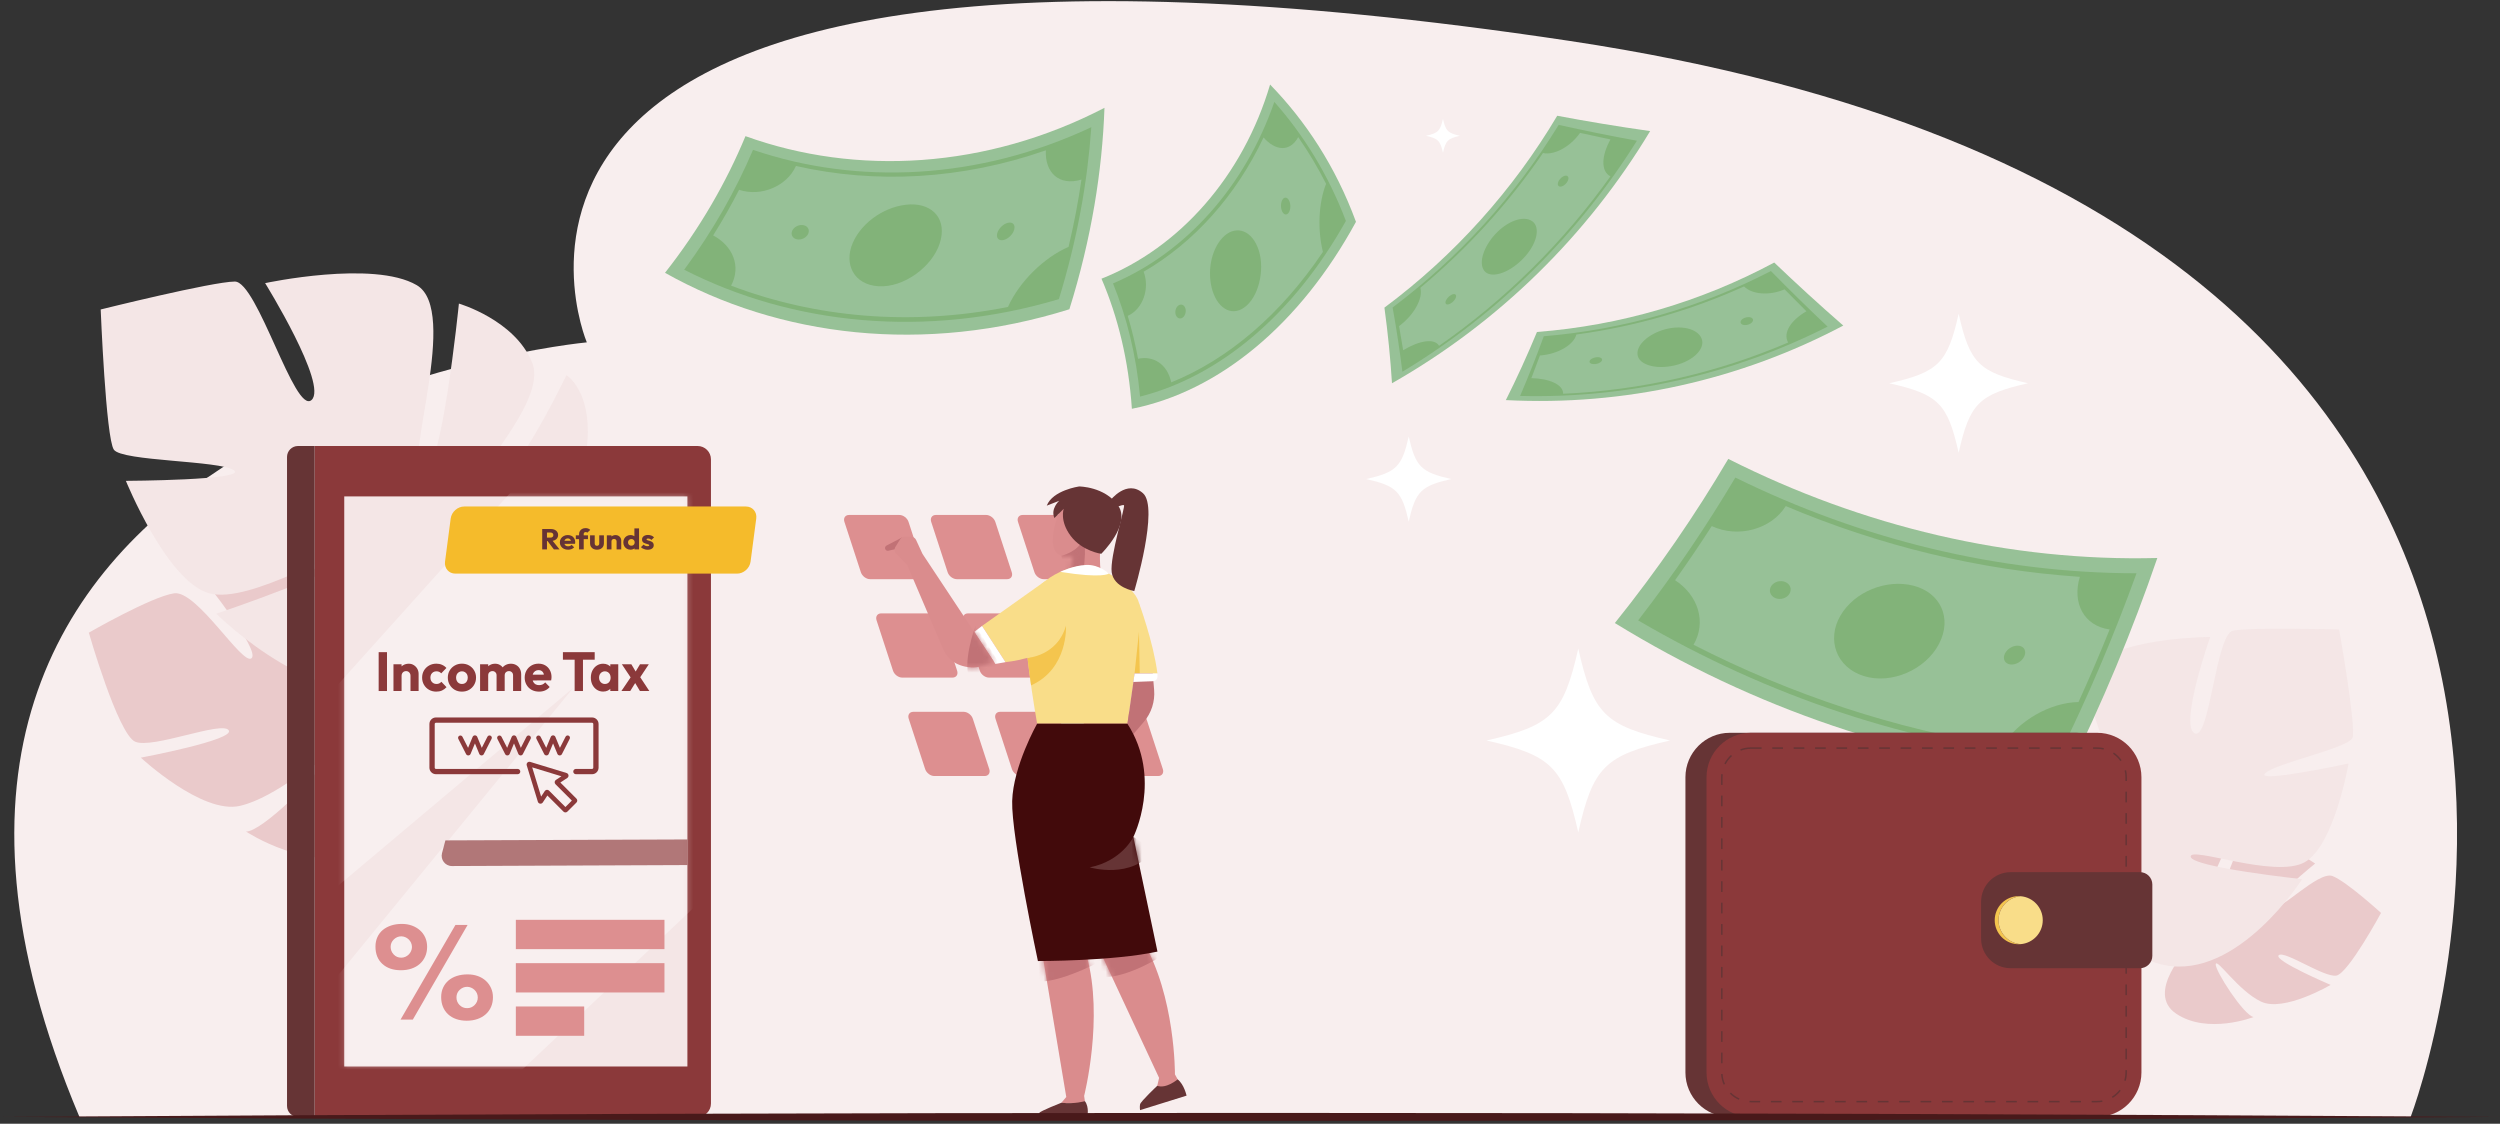 <svg width="485" height="218" viewBox="0 0 485 218" fill="none" xmlns="http://www.w3.org/2000/svg">
<rect x="0" y="0" width="485" height="218" fill="#333333" stroke="none"/>
<path d="M15.411 216.679H467.668C467.668 216.679 534.399 42.543 304.474 7.933C74.548 -26.677 113.841 66.418 113.841 66.418C113.841 66.418 -41.811 81.039 15.411 216.679Z" fill="#F8EEEE"/>
<path d="M178.547 112.36H168.786C168.046 112.36 167.25 111.759 167.008 111.019L163.816 101.243C163.574 100.503 163.978 99.902 164.718 99.902H174.478C175.218 99.902 176.014 100.503 176.256 101.243L179.448 111.019C179.69 111.759 179.287 112.36 178.547 112.36Z" fill="#DD8F90"/>
<path d="M195.383 112.36H185.622C184.882 112.36 184.086 111.759 183.844 111.019L180.652 101.243C180.41 100.503 180.814 99.902 181.554 99.902H191.314C192.054 99.902 192.85 100.503 193.092 101.243L196.284 111.019C196.526 111.759 196.123 112.36 195.383 112.36Z" fill="#DD8F90"/>
<path d="M212.221 112.36H202.46C201.72 112.36 200.924 111.759 200.682 111.019L197.49 101.243C197.248 100.503 197.652 99.902 198.392 99.902H208.152C208.892 99.902 209.688 100.503 209.93 101.243L213.122 111.019C213.364 111.759 212.961 112.36 212.221 112.36Z" fill="#DD8F90"/>
<path d="M184.781 131.455H175.021C174.281 131.455 173.485 130.855 173.243 130.114L170.051 120.339C169.809 119.598 170.212 118.997 170.952 118.997H180.713C181.453 118.997 182.249 119.598 182.491 120.339L185.683 130.114C185.925 130.855 185.521 131.455 184.781 131.455Z" fill="#DD8F90"/>
<path d="M201.617 131.455H191.857C191.117 131.455 190.321 130.855 190.079 130.114L186.887 120.339C186.645 119.598 187.048 118.997 187.788 118.997H197.549C198.289 118.997 199.085 119.598 199.327 120.339L202.519 130.114C202.761 130.855 202.357 131.455 201.617 131.455Z" fill="#DD8F90"/>
<path d="M218.455 131.455H208.694C207.955 131.455 207.159 130.855 206.917 130.114L203.725 120.339C203.482 119.598 203.886 118.997 204.626 118.997H214.387C215.126 118.997 215.923 119.598 216.164 120.339L219.357 130.114C219.599 130.855 219.195 131.455 218.455 131.455Z" fill="#DD8F90"/>
<path d="M191.018 150.549H181.257C180.517 150.549 179.721 149.949 179.479 149.208L176.287 139.433C176.045 138.692 176.449 138.091 177.189 138.091H186.949C187.689 138.091 188.485 138.692 188.727 139.433L191.919 149.208C192.161 149.949 191.758 150.549 191.018 150.549Z" fill="#DD8F90"/>
<path d="M207.854 150.549H198.093C197.353 150.549 196.557 149.949 196.315 149.208L193.123 139.433C192.881 138.692 193.285 138.091 194.024 138.091H203.785C204.525 138.091 205.321 138.692 205.563 139.433L208.755 149.208C208.997 149.949 208.594 150.549 207.854 150.549Z" fill="#DD8F90"/>
<path d="M224.691 150.549H214.931C214.191 150.549 213.395 149.949 213.153 149.208L209.961 139.433C209.719 138.692 210.123 138.091 210.862 138.091H220.623C221.363 138.091 222.159 138.692 222.401 139.433L225.593 149.208C225.835 149.949 225.431 150.549 224.691 150.549Z" fill="#DD8F90"/>
<path d="M263.058 43.034C252.189 62.987 236.464 75.946 219.583 79.305C218.955 69.948 216.878 61.479 213.688 54.067C228.826 48.074 241.148 34.157 246.398 16.402C253.301 23.503 259.112 32.304 263.058 43.034Z" fill="#97C197"/>
<path d="M215.922 54.987C218.596 61.544 220.422 68.894 221.177 76.939C236.694 73.004 251.018 60.91 261.103 42.859C257.656 33.812 252.868 26.162 247.222 19.77C241.529 36.224 229.952 49.041 215.922 54.987ZM256.648 48.863C248.501 60.981 238.282 69.716 227.213 74.182C226.496 70.628 223.708 68.941 220.785 69.604C220.255 66.723 219.582 63.945 218.778 61.278C221.714 59.977 223.111 55.975 221.865 52.717C231.579 47.096 239.782 37.995 245.131 26.668C247.437 29.319 250.279 29.518 251.849 26.604C253.818 29.423 255.632 32.44 257.263 35.665C255.799 39.291 255.574 44.61 256.648 48.863Z" fill="#82B379"/>
<path d="M243.966 47.926C245.472 51.56 244.45 56.965 241.855 59.278C239.263 61.605 236.38 60.041 235.246 56.467C234.116 52.871 234.926 48.521 237.155 46.132C239.375 43.766 242.465 44.276 243.966 47.926Z" fill="#82B379"/>
<path d="M229.971 59.849C230.17 60.523 229.898 61.346 229.37 61.66C228.841 61.975 228.265 61.667 228.076 60.999C227.888 60.329 228.151 59.545 228.669 59.224C229.187 58.904 229.773 59.173 229.971 59.849Z" fill="#82B379"/>
<path d="M250.087 38.909C250.435 39.597 250.406 40.647 250.025 41.231C249.645 41.816 249.071 41.709 248.741 41.018C248.411 40.326 248.437 39.313 248.8 38.732C249.162 38.151 249.74 38.221 250.087 38.909Z" fill="#82B379"/>
<path d="M207.461 59.995C179.319 68.822 151.191 65.405 129.01 52.925C135.8 44.292 140.941 35.294 144.622 26.411C166.117 34.175 191.382 32.784 214.267 20.919C213.84 33.136 211.741 46.285 207.461 59.995Z" fill="#97C197"/>
<path d="M146.084 29.068C142.779 36.845 138.371 44.7 132.732 52.328C153.715 63.02 179.549 65.743 205.42 58.038C208.994 46.43 210.986 35.229 211.712 24.675C189.925 34.909 166.395 35.983 146.084 29.068ZM195.55 59.546C176.649 63.317 158.101 61.615 141.832 55.414C143.843 51.644 142.151 47.69 138.351 45.671C140.197 42.734 141.872 39.779 143.384 36.822C147.704 38.265 152.726 36.044 154.412 32.197C169.821 35.707 186.628 34.852 202.892 29.159C202.686 33.5 205.473 36.149 209.801 34.837C209.183 39.107 208.356 43.463 207.3 47.893C202.558 49.944 197.762 54.617 195.55 59.546Z" fill="#82B379"/>
<path d="M182.299 47.239C180.796 51.842 175.259 55.821 170.457 55.533C165.648 55.26 163.644 51.241 165.452 47.092C167.274 42.923 172.038 39.834 176.548 39.658C181.039 39.498 183.816 42.628 182.299 47.239Z" fill="#82B379"/>
<path d="M156.78 45.381C156.42 46.146 155.424 46.621 154.574 46.426C153.724 46.232 153.35 45.453 153.717 44.707C154.085 43.96 155.05 43.513 155.893 43.689C156.735 43.867 157.141 44.617 156.78 45.381Z" fill="#82B379"/>
<path d="M196.765 44.513C196.529 45.444 195.581 46.375 194.662 46.569C193.743 46.762 193.215 46.157 193.467 45.24C193.719 44.323 194.644 43.428 195.547 43.22C196.45 43.012 197 43.581 196.765 44.513Z" fill="#82B379"/>
<path d="M320.128 25.43C308.017 45.587 290.804 62.556 270.045 74.351C269.746 69.56 269.258 64.666 268.578 59.681C282.185 49.55 293.562 36.848 302.101 22.456C307.868 23.545 313.877 24.547 320.128 25.43Z" fill="#97C197"/>
<path d="M270.168 59.651C270.926 63.865 271.556 68.022 272.063 72.117C290.657 60.904 306.218 45.458 317.564 27.3C312.329 26.346 307.27 25.314 302.384 24.226C294.024 37.854 283.109 49.914 270.168 59.651ZM312.421 34.213C303.355 46.921 292.122 58.077 279.181 67.088C278.3 65.584 275.413 66.015 272.213 67.943C271.966 66.391 271.701 64.832 271.419 63.265C274.38 61.079 276.12 57.788 275.549 55.831C284.683 48.222 292.683 39.408 299.337 29.689C301.457 30.162 304.569 28.552 306.529 25.779C308.47 26.213 310.438 26.639 312.432 27.054C310.647 30.258 310.549 33.229 312.421 34.213Z" fill="#82B379"/>
<path d="M297.237 42.905C298.932 44.072 298.192 47.457 295.366 50.296C292.542 53.136 289.142 54.066 287.963 52.551C286.777 51.033 287.805 47.883 290.113 45.389C292.427 42.9 295.539 41.733 297.237 42.905Z" fill="#82B379"/>
<path d="M282.439 57.238C282.612 57.559 282.306 58.195 281.748 58.651C281.19 59.108 280.611 59.206 280.458 58.876C280.306 58.546 280.621 57.92 281.156 57.472C281.693 57.024 282.264 56.917 282.439 57.238Z" fill="#82B379"/>
<path d="M304.002 34.113C304.393 34.271 304.368 34.866 303.94 35.44C303.511 36.013 302.853 36.332 302.477 36.158C302.101 35.983 302.138 35.394 302.552 34.838C302.966 34.282 303.611 33.954 304.002 34.113Z" fill="#82B379"/>
<path d="M357.595 63.163C337.651 73.712 315.077 78.812 292.135 77.619C294.255 73.399 296.27 68.991 298.171 64.402C314.395 63.151 330.05 58.522 344.2 50.931C348.417 54.961 352.876 59.048 357.595 63.163Z" fill="#97C197"/>
<path d="M299.496 65.232C298.039 69.21 296.505 73.071 294.9 76.812C315.77 77.333 336.231 72.633 354.555 63.365C350.71 59.736 347.048 56.136 343.558 52.581C329.932 59.621 314.976 63.957 299.496 65.232ZM346.9 66.449C333.148 72.33 318.375 75.728 303.253 76.388C303.27 74.64 300.677 73.449 297.087 73.358C297.649 71.91 298.201 70.447 298.743 68.967C302.264 68.712 305.324 66.861 305.82 64.895C317.11 63.371 328.059 60.215 338.347 55.568C339.861 57.111 343.222 57.423 346.208 56.131C347.594 57.545 349.006 58.966 350.445 60.392C347.391 62.144 345.842 64.607 346.9 66.449Z" fill="#82B379"/>
<path d="M330.091 65.632C330.912 67.534 328.629 70.002 324.897 70.885C321.165 71.769 317.904 70.725 317.679 68.806C317.451 66.881 319.855 64.767 322.989 63.897C326.127 63.036 329.269 63.724 330.091 65.632Z" fill="#82B379"/>
<path d="M310.809 69.802C310.794 70.167 310.227 70.541 309.542 70.627C308.856 70.714 308.33 70.484 308.367 70.123C308.404 69.761 308.973 69.4 309.636 69.309C310.299 69.219 310.824 69.436 310.809 69.802Z" fill="#82B379"/>
<path d="M340.009 61.831C340.253 62.175 339.939 62.666 339.302 62.921C338.665 63.175 337.965 63.092 337.741 62.741C337.517 62.39 337.839 61.912 338.455 61.663C339.071 61.415 339.764 61.486 340.009 61.831Z" fill="#82B379"/>
<path d="M424.625 183.803C424.625 183.803 412.644 180.177 416.38 168.756C420.117 157.336 433.657 161.254 433.657 161.254C433.657 161.254 426.776 172.934 428.866 175.963C430.956 178.993 432.097 163.678 436.677 162.858C441.257 162.039 449.137 167.531 449.137 167.531C449.137 167.531 440.315 174.613 441.208 175.832C442.101 177.051 449.783 168.908 452.501 169.95C455.219 170.991 461.921 177.106 461.921 177.106C461.921 177.106 455.595 188.798 453.269 189.261C450.943 189.725 443.172 184.315 442.069 185.313C440.965 186.312 452.14 191.07 452.14 191.07C452.14 191.07 443.066 196.417 438.65 194.317C434.234 192.217 430.09 185.871 429.856 187.035C429.623 188.199 435.267 196.947 437.198 197.307C437.198 197.307 428.305 200.756 422.191 196.665C416.078 192.575 424.625 183.803 424.625 183.803Z" fill="#EACACB"/>
<path d="M410.53 167.497C410.53 167.497 394.271 173.592 388.594 162.35C382.916 151.109 387.477 146.831 387.477 146.831C387.477 146.831 400.039 163.014 403.709 161.383C407.379 159.751 390.93 150.665 392.109 143.848C393.288 137.031 400.965 132.84 400.965 132.84C400.965 132.84 409.39 158.601 411.875 156.646C414.36 154.69 401.023 133.875 406.575 128.764C412.126 123.652 428.778 123.569 428.778 123.569C428.778 123.569 422.786 140.59 425.73 142.244C428.674 143.899 429.856 123.059 433.188 122.355C436.52 121.651 453.79 122.122 453.79 122.122C453.79 122.122 457.175 141.151 456.377 143.143C455.58 145.135 441.11 148.158 439.393 150.064C437.677 151.97 455.615 148.119 455.615 148.119C455.615 148.119 452.868 164.112 447.08 167.289C441.292 170.467 424.878 164.119 424.985 166.184C425.092 168.248 446.613 170.561 446.613 170.561C446.613 170.561 434.193 190.075 419.918 187.232C410.918 185.44 404.647 176.003 410.53 167.497Z" fill="#F4E6E6"/>
<path d="M400.887 150.446C370.133 147.676 340.12 137.373 313.281 120.869C321.612 110.498 328.931 99.808 335.284 89.026C361.332 102.174 389.933 108.985 418.52 108.251C413.714 122.278 407.862 136.409 400.887 150.446Z" fill="#97C197"/>
<path d="M336.654 92.645C331.099 102.004 324.824 111.289 317.799 120.354C342.925 135.082 370.69 144.391 399.126 147.215C405.055 135.239 410.159 123.197 414.487 111.217C387.743 111.197 361.112 104.68 336.654 92.645ZM388.44 144.725C367.717 141.468 347.492 134.78 328.547 125.082C331.105 120.689 329.46 115.503 324.968 112.558C327.443 109.081 329.812 105.58 332.078 102.062C337.251 104.467 343.631 102.655 346.435 98.184C364.705 105.895 383.99 110.596 403.491 111.906C401.949 116.987 404.288 121.431 409.27 122.12C407.378 126.811 405.365 131.506 403.228 136.196C397.733 136.298 391.603 139.765 388.44 144.725Z" fill="#82B379"/>
<path d="M376.19 124.874C373.616 129.893 366.931 132.845 361.573 131.15C356.209 129.464 354.328 124.077 357.052 119.418C359.785 114.748 365.983 112.292 371.199 113.621C376.405 114.956 378.773 119.848 376.19 124.874Z" fill="#82B379"/>
<path d="M347.152 115.197C346.622 116.067 345.388 116.444 344.406 116.03C343.425 115.614 343.072 114.576 343.607 113.718C344.141 112.861 345.357 112.5 346.334 112.902C347.31 113.304 347.683 114.327 347.152 115.197Z" fill="#82B379"/>
<path d="M392.707 127.35C392.237 128.358 391.002 129.058 389.961 128.901C388.919 128.744 388.469 127.802 388.947 126.807C389.424 125.813 390.642 125.133 391.677 125.276C392.713 125.419 393.177 126.343 392.707 127.35Z" fill="#82B379"/>
<path d="M402.737 142.163C407.483 142.163 411.344 146.03 411.344 150.783V208.059C411.344 212.812 407.483 216.679 402.737 216.679H335.58C330.834 216.679 326.973 212.812 326.973 208.059V150.783C326.973 146.03 330.834 142.163 335.58 142.163H402.737Z" fill="#663435"/>
<path d="M406.831 142.162C411.576 142.162 415.438 146.029 415.438 150.782V208.059C415.438 212.812 411.577 216.679 406.831 216.679H339.674C334.928 216.679 331.066 212.812 331.066 208.059V150.782C331.066 146.029 334.928 142.162 339.674 142.162H406.831Z" fill="#8B393A"/>
<path d="M406.831 213.859H405.783V213.562H406.831C407.165 213.562 407.499 213.532 407.825 213.472L407.878 213.765C407.535 213.827 407.183 213.859 406.831 213.859ZM403.708 213.859H401.634V213.562H403.708V213.859ZM399.56 213.859H397.485V213.562H399.56V213.859ZM395.411 213.859H393.336V213.562H395.411V213.859ZM391.262 213.859H389.187V213.562H391.262V213.859ZM387.113 213.859H385.039V213.562H387.113V213.859ZM382.964 213.859H380.89V213.562H382.964V213.859ZM378.815 213.859H376.741V213.562H378.815V213.859ZM374.667 213.859H372.592V213.562H374.667V213.859ZM370.518 213.859H368.443V213.562H370.518V213.859ZM366.369 213.859H364.294V213.562H366.369V213.859ZM362.22 213.859H360.146V213.562H362.22V213.859ZM358.071 213.859H355.997V213.562H358.071V213.859ZM353.922 213.859H351.848V213.562H353.922V213.859ZM349.774 213.859H347.699V213.562H349.774V213.859ZM345.625 213.859H343.55V213.562H345.625V213.859ZM341.476 213.859H339.675C339.581 213.859 339.487 213.857 339.394 213.852L339.409 213.556C339.497 213.56 339.585 213.562 339.675 213.562H341.476V213.859ZM337.334 213.366C336.682 213.077 336.095 212.674 335.587 212.169L335.796 211.958C336.278 212.438 336.835 212.82 337.454 213.094L337.334 213.366ZM409.855 213.007L409.7 212.754C410.277 212.4 410.779 211.947 411.192 211.408L411.427 211.589C410.992 212.156 410.463 212.634 409.855 213.007ZM334.385 210.425C334.094 209.773 333.928 209.08 333.89 208.364L334.187 208.349C334.222 209.028 334.38 209.686 334.656 210.304L334.385 210.425ZM412.388 209.7L412.104 209.616C412.252 209.113 412.327 208.589 412.327 208.059V207.603H412.623V208.059C412.623 208.617 412.544 209.169 412.388 209.7ZM334.179 206.279H333.883V204.202H334.179V206.279ZM412.623 205.525H412.327V203.448H412.623V205.525ZM334.179 202.124H333.883V200.047H334.179V202.124ZM412.623 201.371H412.327V199.293H412.623V201.371ZM334.179 197.969H333.883V195.892H334.179V197.969ZM412.623 197.216H412.327V195.138H412.623V197.216ZM334.179 193.814H333.883V191.737H334.179V193.814ZM412.623 193.061H412.327V190.983H412.623V193.061ZM334.179 189.66H333.883V187.582H334.179V189.66ZM412.623 188.906H412.327V186.828H412.623V188.906ZM334.179 185.504H333.883V183.427H334.179V185.504ZM412.623 184.751H412.327V182.673H412.623V184.751ZM334.179 181.349H333.883V179.272H334.179V181.349ZM412.623 180.596H412.327V178.518H412.623V180.596ZM334.179 177.195H333.883V175.117H334.179V177.195ZM412.623 176.441H412.327V174.363H412.623V176.441ZM334.179 173.04H333.883V170.962H334.179V173.04ZM412.623 172.286H412.327V170.209H412.623V172.286ZM334.179 168.885H333.883V166.807H334.179V168.885ZM412.623 168.131H412.327V166.054H412.623V168.131ZM334.179 164.73H333.883V162.652H334.179V164.73ZM412.623 163.976H412.327V161.899H412.623V163.976ZM334.179 160.575H333.883V158.498H334.179V160.575ZM412.623 159.821H412.327V157.744H412.623V159.821ZM334.179 156.42H333.883V154.343H334.179V156.42ZM412.623 155.667H412.327V153.589H412.623V155.667ZM334.179 152.265H333.883V150.782C333.883 150.579 333.893 150.374 333.914 150.174L334.209 150.204C334.189 150.395 334.179 150.589 334.179 150.782V152.265ZM412.623 151.511H412.327V150.782C412.327 150.342 412.275 149.905 412.172 149.482L412.461 149.412C412.568 149.858 412.623 150.319 412.623 150.782V151.511ZM334.78 148.277L334.516 148.141C334.841 147.505 335.276 146.941 335.809 146.462L336.007 146.683C335.501 147.137 335.089 147.674 334.78 148.277ZM411.349 147.648C410.963 147.09 410.483 146.614 409.923 146.232L410.09 145.986C410.68 146.389 411.185 146.891 411.593 147.479L411.349 147.648ZM337.721 145.636L337.615 145.359C338.272 145.109 338.965 144.982 339.673 144.982C339.674 144.982 339.674 144.982 339.675 144.982H341.749V145.278H339.675C339.675 145.278 339.674 145.278 339.673 145.278C339.001 145.278 338.344 145.399 337.721 145.636ZM408.085 145.422C407.676 145.327 407.255 145.278 406.831 145.278H406.056V144.981H406.831C407.277 144.981 407.722 145.033 408.153 145.133L408.085 145.422ZM403.982 145.278H401.907V144.982H403.982V145.278ZM399.833 145.278H397.759V144.982H399.833V145.278ZM395.684 145.278H393.609V144.982H395.684V145.278ZM391.535 145.278H389.461V144.982H391.535V145.278ZM387.387 145.278H385.312V144.982H387.387V145.278ZM383.237 145.278H381.163V144.982H383.237V145.278ZM379.089 145.278H377.014V144.982H379.089V145.278ZM374.94 145.278H372.865V144.982H374.94V145.278ZM370.791 145.278H368.717V144.982H370.791V145.278ZM366.642 145.278H364.568V144.982H366.642V145.278ZM362.493 145.278H360.419V144.982H362.493V145.278ZM358.344 145.278H356.27V144.982H358.344V145.278ZM354.196 145.278H352.121V144.982H354.196V145.278ZM350.047 145.278H347.972V144.982H350.047V145.278ZM345.898 145.278H343.823V144.982H345.898V145.278Z" fill="#663435"/>
<path d="M390.061 169.2H415.163C416.483 169.2 417.554 170.272 417.554 171.595V185.436C417.554 186.759 416.483 187.831 415.163 187.831H390.061C386.897 187.831 384.332 185.263 384.332 182.094V174.937C384.332 171.768 386.897 169.2 390.061 169.2Z" fill="#663435"/>
<path d="M387.71 178.516C387.71 176.063 389.6 174.056 392.001 173.867C391.88 173.858 391.757 173.849 391.633 173.849C389.059 173.849 386.973 175.938 386.973 178.516C386.973 181.093 389.059 183.183 391.633 183.183C391.757 183.183 391.88 183.174 392.001 183.164C389.6 182.975 387.71 180.969 387.71 178.516Z" fill="#F4C54E"/>
<path d="M396.296 178.516C396.296 176.063 394.405 174.056 392.004 173.867C389.604 174.056 387.713 176.063 387.713 178.516C387.713 180.969 389.604 182.975 392.004 183.164C394.405 182.975 396.296 180.969 396.296 178.516Z" fill="#F9DD89"/>
<path d="M71.105 145.185C71.105 145.185 90.323 143.706 88.481 125.291C86.64 106.877 64.981 108.277 64.981 108.277C64.981 108.277 71.466 128.125 67.321 131.988C63.176 135.85 66.525 112.439 59.908 109.687C53.292 106.935 39.624 112.581 39.624 112.581C39.624 112.581 50.549 126.159 48.803 127.696C47.056 129.232 38.198 114.438 33.766 115.102C29.334 115.767 17.232 122.74 17.232 122.74C17.232 122.74 22.878 142.421 26.222 143.89C29.567 145.358 43.043 139.8 44.372 141.668C45.701 143.536 27.322 146.984 27.322 146.984C27.322 146.984 39.199 158.036 46.535 156.342C53.872 154.649 62.202 146.481 62.168 148.309C62.135 150.138 50.754 161.42 47.73 161.321C47.73 161.321 59.963 169.458 70.51 165.335C81.058 161.212 71.105 145.185 71.105 145.185Z" fill="#EACACB"/>
<path d="M86.561 105.196C86.561 105.196 108.723 108.365 112.767 92.633C116.811 76.901 109.884 72.777 109.884 72.777C109.884 72.777 98.534 96.642 93.461 95.604C88.388 94.567 106.595 78.563 103.225 70.304C99.856 62.045 89.028 58.894 89.028 58.894C89.028 58.894 85.538 93.675 81.867 91.901C78.197 90.127 89.242 60.215 80.837 55.315C72.432 50.416 51.436 54.928 51.436 54.928C51.436 54.928 63.688 74.704 60.437 77.604C57.187 80.504 49.938 54.584 45.547 54.621C41.156 54.658 19.535 60.038 19.535 60.038C19.535 60.038 20.531 84.943 22.086 87.231C23.641 89.518 42.701 89.315 45.39 91.239C48.079 93.164 24.422 93.287 24.422 93.287C24.422 93.287 32.301 112.668 40.47 115.065C48.638 117.463 67.557 104.918 67.992 107.548C68.428 110.178 41.963 119.057 41.963 119.057C41.963 119.057 62.998 140.192 80.192 132.654C91.03 127.902 96.321 114.278 86.561 105.196Z" fill="#F4E6E6"/>
<path d="M135.337 86.524H61.035V216.679H135.337C136.766 216.679 137.925 215.519 137.925 214.087V89.115C137.925 87.684 136.766 86.524 135.337 86.524Z" fill="#8B393A"/>
<path d="M55.682 88.657V214.546C55.682 215.724 56.635 216.679 57.812 216.679H61.035V86.524H57.812C56.635 86.524 55.682 87.479 55.682 88.657Z" fill="#663435"/>
<path d="M133.355 96.303H66.785V206.899H133.355V96.303Z" fill="#F4E6E6"/>
<mask id="mask0_3479_3248" style="mask-type:luminance" maskUnits="userSpaceOnUse" x="66" y="96" width="68" height="111">
<path d="M133.351 96.304H66.781V206.9H133.351V96.304Z" fill="white"/>
</mask>
<g mask="url(#mask0_3479_3248)">
<path opacity="0.36" d="M102.803 91.367L61.312 137.537V175.437L111.196 133.452L63.754 191.442V209.479H99.23L135.529 175.21L136.399 90.856L102.803 91.367Z" fill="white"/>
</g>
<path d="M72.84 183.646C72.84 182.964 72.965 182.347 73.217 181.795C73.468 181.243 73.821 180.78 74.275 180.406C74.729 180.033 75.268 179.745 75.893 179.542C76.517 179.339 77.21 179.237 77.972 179.237C78.67 179.237 79.319 179.347 79.919 179.566C80.518 179.785 81.037 180.089 81.475 180.479C81.913 180.869 82.254 181.336 82.497 181.88C82.74 182.424 82.862 183.021 82.862 183.671C82.862 184.369 82.736 184.998 82.485 185.559C82.233 186.119 81.885 186.598 81.439 186.996C80.993 187.394 80.458 187.699 79.833 187.909C79.209 188.121 78.524 188.226 77.778 188.226C76.27 188.226 75.07 187.816 74.178 186.996C73.286 186.176 72.84 185.059 72.84 183.646ZM75.783 183.695C75.783 184.247 75.978 184.735 76.367 185.157C76.756 185.579 77.251 185.79 77.851 185.79C78.126 185.79 78.39 185.733 78.642 185.62C78.893 185.506 79.112 185.356 79.299 185.169C79.485 184.983 79.635 184.763 79.748 184.511C79.862 184.26 79.919 183.996 79.919 183.72C79.919 183.427 79.862 183.156 79.748 182.903C79.635 182.652 79.481 182.432 79.286 182.246C79.092 182.059 78.869 181.913 78.617 181.807C78.366 181.702 78.11 181.649 77.851 181.649C77.3 181.649 76.817 181.848 76.404 182.246C75.99 182.644 75.783 183.127 75.783 183.695ZM88.359 179.432H90.719L80.089 197.8H77.705L88.359 179.432ZM85.586 193.439C85.586 192.757 85.712 192.144 85.963 191.6C86.215 191.056 86.563 190.593 87.01 190.211C87.455 189.83 87.995 189.538 88.627 189.334C89.26 189.132 89.957 189.03 90.719 189.03C91.449 189.03 92.114 189.14 92.714 189.359C93.314 189.578 93.829 189.887 94.258 190.285C94.688 190.683 95.025 191.154 95.268 191.697C95.511 192.242 95.633 192.83 95.633 193.464C95.633 194.146 95.511 194.767 95.268 195.327C95.025 195.888 94.68 196.367 94.234 196.765C93.788 197.163 93.253 197.471 92.629 197.69C92.004 197.91 91.311 198.019 90.549 198.019C89.803 198.019 89.126 197.913 88.517 197.703C87.909 197.492 87.386 197.187 86.949 196.789C86.511 196.391 86.174 195.908 85.939 195.34C85.704 194.771 85.586 194.138 85.586 193.439ZM88.554 193.488C88.554 194.073 88.752 194.568 89.15 194.974C89.547 195.38 90.038 195.583 90.622 195.583C91.189 195.583 91.676 195.38 92.081 194.974C92.486 194.568 92.689 194.081 92.689 193.512C92.689 193.22 92.632 192.948 92.519 192.696C92.405 192.445 92.252 192.225 92.057 192.038C91.862 191.852 91.639 191.706 91.388 191.6C91.136 191.494 90.881 191.442 90.622 191.442C90.087 191.442 89.608 191.637 89.187 192.026C88.765 192.416 88.554 192.903 88.554 193.488Z" fill="#DD8F90"/>
<path d="M142.984 111.285H88.35C87.068 111.285 86.166 110.244 86.335 108.96L87.436 100.585C87.605 99.301 88.781 98.26 90.063 98.26H144.698C145.979 98.26 146.882 99.301 146.713 100.585L145.611 108.96C145.442 110.244 144.266 111.285 142.984 111.285Z" fill="#F5BB2B"/>
<path opacity="0.66" d="M86.409 163.034L85.752 165.507C85.415 166.772 86.367 168.012 87.674 168.012L133.359 167.823V162.853L86.409 163.034Z" fill="#8B393A"/>
<path d="M128.906 178.445H100.072V184.134H128.906V178.445Z" fill="#DD8F90"/>
<path d="M128.906 186.852H100.072V192.54H128.906V186.852Z" fill="#DD8F90"/>
<path d="M113.333 195.257H100.072V200.946H113.333V195.257Z" fill="#DD8F90"/>
<path d="M73.461 134.059V126.519H75.077V134.059H73.461Z" fill="#8B393A"/>
<path d="M79.635 134.059V131.1C79.635 130.83 79.553 130.613 79.388 130.449C79.23 130.278 79.028 130.193 78.781 130.193C78.609 130.193 78.459 130.232 78.328 130.31C78.198 130.381 78.095 130.488 78.019 130.63C77.944 130.766 77.906 130.922 77.906 131.1L77.299 130.791C77.299 130.385 77.385 130.029 77.556 129.723C77.728 129.416 77.965 129.181 78.266 129.018C78.575 128.847 78.921 128.761 79.306 128.761C79.676 128.761 80.002 128.854 80.283 129.039C80.572 129.217 80.798 129.456 80.963 129.755C81.127 130.054 81.21 130.381 81.21 130.737V134.059H79.635ZM76.332 134.059V128.868H77.906V134.059H76.332Z" fill="#8B393A"/>
<path d="M84.639 134.176C84.124 134.176 83.658 134.059 83.24 133.824C82.821 133.589 82.492 133.265 82.252 132.852C82.011 132.439 81.891 131.976 81.891 131.463C81.891 130.944 82.011 130.481 82.252 130.075C82.499 129.662 82.831 129.338 83.25 129.103C83.668 128.868 84.138 128.751 84.66 128.751C85.051 128.751 85.407 128.822 85.73 128.964C86.059 129.1 86.351 129.306 86.605 129.584L85.596 130.63C85.479 130.495 85.342 130.395 85.184 130.331C85.034 130.267 84.859 130.235 84.66 130.235C84.433 130.235 84.231 130.289 84.052 130.395C83.881 130.495 83.744 130.638 83.641 130.823C83.545 131.001 83.497 131.211 83.497 131.453C83.497 131.695 83.545 131.908 83.641 132.094C83.744 132.279 83.884 132.425 84.063 132.532C84.241 132.638 84.44 132.692 84.66 132.692C84.865 132.692 85.047 132.656 85.205 132.585C85.37 132.507 85.51 132.4 85.627 132.264L86.625 133.311C86.364 133.596 86.069 133.813 85.74 133.963C85.411 134.105 85.044 134.176 84.639 134.176Z" fill="#8B393A"/>
<path d="M89.613 134.176C89.099 134.176 88.632 134.059 88.214 133.824C87.802 133.582 87.476 133.254 87.236 132.841C86.996 132.428 86.876 131.965 86.876 131.453C86.876 130.94 86.996 130.481 87.236 130.075C87.476 129.669 87.802 129.349 88.214 129.114C88.625 128.872 89.092 128.751 89.613 128.751C90.135 128.751 90.601 128.868 91.013 129.103C91.424 129.338 91.75 129.662 91.99 130.075C92.231 130.481 92.351 130.94 92.351 131.453C92.351 131.965 92.231 132.428 91.99 132.841C91.75 133.254 91.424 133.582 91.013 133.824C90.601 134.059 90.135 134.176 89.613 134.176ZM89.613 132.692C89.84 132.692 90.039 132.642 90.21 132.542C90.382 132.435 90.512 132.289 90.601 132.104C90.697 131.912 90.745 131.695 90.745 131.453C90.745 131.211 90.697 131.001 90.601 130.823C90.505 130.638 90.371 130.495 90.2 130.395C90.035 130.289 89.84 130.235 89.613 130.235C89.394 130.235 89.198 130.289 89.027 130.395C88.855 130.495 88.721 130.638 88.625 130.823C88.529 131.008 88.481 131.221 88.481 131.463C88.481 131.698 88.529 131.912 88.625 132.104C88.721 132.289 88.855 132.435 89.027 132.542C89.198 132.642 89.394 132.692 89.613 132.692Z" fill="#8B393A"/>
<path d="M93.135 134.059V128.868H94.709V134.059H93.135ZM96.335 134.059V131.026C96.335 130.762 96.256 130.559 96.098 130.417C95.947 130.267 95.759 130.193 95.532 130.193C95.374 130.193 95.234 130.228 95.11 130.299C94.987 130.363 94.887 130.456 94.812 130.577C94.743 130.698 94.709 130.848 94.709 131.026L94.102 130.748C94.102 130.335 94.188 129.982 94.359 129.691C94.531 129.392 94.764 129.164 95.059 129.007C95.354 128.843 95.686 128.761 96.057 128.761C96.407 128.761 96.719 128.843 96.993 129.007C97.275 129.171 97.498 129.399 97.662 129.691C97.827 129.982 97.909 130.331 97.909 130.737V134.059H96.335ZM99.535 134.059V131.026C99.535 130.762 99.456 130.559 99.299 130.417C99.148 130.267 98.959 130.193 98.733 130.193C98.575 130.193 98.434 130.228 98.311 130.299C98.187 130.363 98.088 130.456 98.012 130.577C97.944 130.698 97.909 130.848 97.909 131.026L97.004 130.897C97.017 130.456 97.117 130.079 97.302 129.765C97.494 129.445 97.745 129.199 98.053 129.028C98.369 128.85 98.722 128.761 99.113 128.761C99.498 128.761 99.837 128.847 100.132 129.018C100.434 129.181 100.671 129.42 100.842 129.733C101.021 130.039 101.11 130.41 101.11 130.844V134.059H99.535Z" fill="#8B393A"/>
<path d="M104.588 134.176C104.046 134.176 103.563 134.062 103.137 133.834C102.719 133.6 102.39 133.276 102.15 132.863C101.909 132.45 101.789 131.983 101.789 131.463C101.789 130.944 101.906 130.481 102.139 130.075C102.379 129.662 102.702 129.338 103.107 129.103C103.511 128.868 103.968 128.751 104.475 128.751C104.969 128.751 105.405 128.861 105.782 129.082C106.16 129.303 106.455 129.609 106.667 130C106.887 130.392 106.996 130.84 106.996 131.346C106.996 131.439 106.99 131.538 106.976 131.645C106.969 131.745 106.952 131.862 106.924 131.997L102.613 132.008V130.887L106.256 130.876L105.576 131.346C105.57 131.047 105.525 130.801 105.443 130.609C105.36 130.41 105.237 130.26 105.072 130.161C104.914 130.054 104.719 130 104.486 130C104.239 130 104.022 130.061 103.837 130.182C103.659 130.296 103.518 130.46 103.415 130.673C103.319 130.887 103.271 131.147 103.271 131.453C103.271 131.759 103.323 132.022 103.426 132.243C103.535 132.457 103.686 132.624 103.878 132.745C104.077 132.859 104.311 132.916 104.578 132.916C104.825 132.916 105.048 132.873 105.247 132.788C105.446 132.695 105.621 132.56 105.772 132.382L106.636 133.279C106.389 133.578 106.091 133.802 105.741 133.952C105.391 134.101 105.007 134.176 104.588 134.176Z" fill="#8B393A"/>
<path d="M111.48 134.059V126.625H113.095V134.059H111.48ZM109.205 127.982V126.519H115.37V127.982H109.205Z" fill="#8B393A"/>
<path d="M117.021 134.166C116.561 134.166 116.15 134.048 115.786 133.813C115.429 133.578 115.144 133.258 114.932 132.852C114.726 132.446 114.623 131.983 114.623 131.463C114.623 130.944 114.726 130.481 114.932 130.075C115.144 129.669 115.429 129.349 115.786 129.114C116.15 128.879 116.561 128.761 117.021 128.761C117.357 128.761 117.659 128.829 117.926 128.964C118.201 129.1 118.424 129.288 118.595 129.53C118.767 129.765 118.863 130.036 118.883 130.342V132.585C118.863 132.891 118.767 133.165 118.595 133.407C118.431 133.642 118.211 133.827 117.937 133.963C117.662 134.098 117.357 134.166 117.021 134.166ZM117.34 132.692C117.676 132.692 117.947 132.578 118.153 132.35C118.359 132.115 118.461 131.819 118.461 131.463C118.461 131.221 118.413 131.008 118.317 130.823C118.228 130.638 118.098 130.495 117.926 130.395C117.762 130.289 117.57 130.235 117.35 130.235C117.131 130.235 116.935 130.289 116.764 130.395C116.599 130.495 116.465 130.638 116.362 130.823C116.266 131.008 116.218 131.221 116.218 131.463C116.218 131.698 116.266 131.908 116.362 132.094C116.458 132.279 116.592 132.425 116.764 132.532C116.935 132.638 117.127 132.692 117.34 132.692ZM118.4 134.059V132.66L118.636 131.399L118.4 130.139V128.868H119.943V134.059H118.4Z" fill="#8B393A"/>
<path d="M124.149 134.059L122.945 132.04L122.606 131.816L120.64 128.868H122.482L123.604 130.759L123.933 130.972L125.971 134.059H124.149ZM120.548 134.059L122.596 131.036L123.491 132.083L122.266 134.059H120.548ZM123.923 131.805L123.028 130.759L124.16 128.868H125.868L123.923 131.805Z" fill="#8B393A"/>
<g clip-path="url(#clip0_3479_3248)">
<path d="M114.854 139.185H84.578C84.241 139.185 83.918 139.32 83.68 139.558C83.441 139.796 83.307 140.119 83.307 140.457V148.927C83.307 149.264 83.441 149.587 83.68 149.825C83.918 150.064 84.241 150.198 84.578 150.198H100.422C100.559 150.198 100.689 150.144 100.786 150.048C100.882 149.951 100.936 149.821 100.936 149.684C100.936 149.548 100.882 149.417 100.786 149.321C100.689 149.225 100.559 149.171 100.422 149.171H84.578C84.513 149.171 84.451 149.145 84.406 149.099C84.36 149.053 84.334 148.991 84.334 148.927V140.457C84.334 140.392 84.36 140.33 84.406 140.284C84.451 140.238 84.513 140.213 84.578 140.213H114.854C114.918 140.213 114.98 140.238 115.026 140.284C115.072 140.33 115.098 140.392 115.098 140.457V148.927C115.098 148.991 115.072 149.053 115.026 149.099C114.981 149.145 114.918 149.171 114.854 149.171H111.726C111.59 149.171 111.459 149.225 111.362 149.321C111.266 149.417 111.212 149.548 111.212 149.684C111.212 149.821 111.266 149.951 111.362 150.048C111.459 150.144 111.59 150.198 111.726 150.198H114.854C115.191 150.198 115.514 150.064 115.753 149.825C115.991 149.587 116.125 149.264 116.125 148.927V140.457C116.125 140.119 115.991 139.796 115.752 139.558C115.514 139.32 115.191 139.185 114.854 139.185Z" fill="#8B393A"/>
<path d="M108.709 151.812L110.054 150.924C110.139 150.868 110.206 150.789 110.248 150.696C110.289 150.604 110.304 150.501 110.289 150.401C110.274 150.3 110.232 150.206 110.166 150.129C110.1 150.052 110.013 149.995 109.916 149.965L102.854 147.807C102.761 147.779 102.662 147.776 102.568 147.8C102.474 147.823 102.388 147.872 102.319 147.94C102.25 148.009 102.202 148.095 102.178 148.189C102.155 148.284 102.157 148.382 102.185 148.475L104.344 155.537C104.373 155.635 104.43 155.721 104.507 155.787C104.584 155.853 104.679 155.896 104.779 155.911C104.879 155.925 104.982 155.911 105.075 155.869C105.167 155.828 105.246 155.761 105.302 155.676L106.191 154.331L109.314 157.454C109.414 157.554 109.55 157.611 109.692 157.611C109.834 157.611 109.97 157.554 110.071 157.454L111.832 155.692C111.932 155.592 111.989 155.456 111.989 155.314C111.989 155.172 111.932 155.036 111.832 154.935L108.709 151.812ZM109.692 156.561L106.511 153.38C106.462 153.33 106.403 153.291 106.338 153.264C106.273 153.237 106.204 153.223 106.134 153.223C106.115 153.223 106.097 153.224 106.079 153.226C106 153.234 105.924 153.259 105.856 153.3C105.788 153.341 105.73 153.397 105.687 153.463L104.978 154.536L103.245 148.867L108.914 150.599L107.842 151.308C107.775 151.352 107.72 151.41 107.679 151.478C107.638 151.545 107.612 151.622 107.604 151.701C107.596 151.78 107.606 151.859 107.633 151.934C107.659 152.009 107.702 152.077 107.758 152.133L110.939 155.314L109.692 156.561Z" fill="#8B393A"/>
<path d="M94.563 142.927L93.466 145.082L92.585 142.954C92.547 142.866 92.485 142.791 92.405 142.739C92.325 142.686 92.231 142.658 92.135 142.659C92.04 142.659 91.946 142.688 91.867 142.741C91.787 142.795 91.725 142.87 91.688 142.959L90.809 145.082L89.712 142.927C89.657 142.822 89.563 142.744 89.451 142.708C89.338 142.672 89.216 142.683 89.111 142.736C89.006 142.79 88.926 142.882 88.888 142.994C88.851 143.106 88.859 143.228 88.911 143.334L90.416 146.29L90.427 146.31C90.472 146.389 90.538 146.454 90.618 146.497C90.698 146.54 90.789 146.559 90.879 146.553C90.97 146.548 91.057 146.517 91.131 146.464C91.205 146.411 91.263 146.338 91.297 146.254L92.138 144.224L92.979 146.258C93.014 146.342 93.072 146.414 93.146 146.466C93.22 146.518 93.307 146.549 93.398 146.554C93.408 146.554 93.418 146.554 93.427 146.554C93.513 146.555 93.597 146.532 93.671 146.489C93.745 146.446 93.806 146.385 93.848 146.31L95.364 143.334C95.392 143.282 95.409 143.224 95.414 143.165C95.419 143.105 95.413 143.045 95.395 142.989C95.377 142.932 95.348 142.879 95.309 142.834C95.271 142.788 95.224 142.751 95.17 142.724C95.117 142.697 95.059 142.68 95 142.676C94.94 142.672 94.88 142.679 94.824 142.698C94.767 142.717 94.715 142.747 94.67 142.786C94.625 142.825 94.589 142.873 94.563 142.927H94.563Z" fill="#8B393A"/>
<path d="M102.746 142.73C102.693 142.703 102.636 142.687 102.577 142.682C102.518 142.678 102.459 142.685 102.402 142.703C102.346 142.721 102.294 142.75 102.249 142.789C102.205 142.827 102.168 142.874 102.141 142.927L101.044 145.082L100.163 142.954C100.126 142.866 100.063 142.791 99.983 142.739C99.903 142.686 99.809 142.658 99.713 142.659C99.618 142.659 99.524 142.688 99.445 142.741C99.365 142.795 99.303 142.87 99.266 142.959L98.388 145.082L97.29 142.927C97.235 142.822 97.141 142.744 97.029 142.708C96.916 142.672 96.794 142.683 96.689 142.736C96.584 142.79 96.504 142.882 96.466 142.994C96.429 143.106 96.437 143.228 96.489 143.334L97.994 146.29L98.005 146.31C98.05 146.389 98.116 146.454 98.196 146.497C98.276 146.54 98.367 146.559 98.457 146.553C98.548 146.548 98.635 146.517 98.709 146.464C98.783 146.411 98.841 146.338 98.876 146.254L99.716 144.225L100.558 146.259C100.593 146.342 100.651 146.414 100.725 146.466C100.799 146.518 100.886 146.549 100.976 146.554C100.986 146.554 100.996 146.555 101.006 146.555C101.091 146.555 101.175 146.532 101.249 146.489C101.323 146.446 101.385 146.385 101.427 146.31L102.942 143.335C102.969 143.282 102.985 143.225 102.99 143.166C102.994 143.107 102.987 143.048 102.969 142.991C102.951 142.935 102.922 142.883 102.883 142.838C102.845 142.794 102.798 142.757 102.746 142.73Z" fill="#8B393A"/>
<path d="M105.584 146.31C105.63 146.389 105.696 146.454 105.776 146.497C105.856 146.54 105.946 146.559 106.037 146.553C106.128 146.548 106.215 146.517 106.289 146.464C106.363 146.411 106.42 146.338 106.455 146.254L107.295 144.224L108.137 146.258C108.172 146.342 108.23 146.414 108.304 146.466C108.378 146.518 108.465 146.549 108.556 146.554C108.566 146.554 108.576 146.554 108.586 146.554C108.671 146.555 108.755 146.532 108.829 146.489C108.903 146.446 108.964 146.385 109.007 146.31L110.522 143.334C110.55 143.282 110.567 143.224 110.572 143.165C110.578 143.105 110.571 143.045 110.553 142.989C110.535 142.932 110.506 142.879 110.467 142.834C110.429 142.788 110.382 142.751 110.328 142.724C110.275 142.697 110.217 142.68 110.158 142.676C110.098 142.672 110.039 142.679 109.982 142.698C109.926 142.717 109.873 142.747 109.828 142.786C109.784 142.825 109.747 142.873 109.721 142.927L108.623 145.082L107.743 142.954C107.705 142.866 107.643 142.791 107.563 142.739C107.483 142.686 107.389 142.658 107.293 142.659C107.197 142.659 107.104 142.688 107.024 142.741C106.945 142.795 106.883 142.87 106.846 142.959L105.967 145.082L104.87 142.927C104.815 142.822 104.721 142.744 104.609 142.708C104.496 142.672 104.374 142.683 104.269 142.736C104.164 142.79 104.084 142.882 104.047 142.994C104.009 143.106 104.017 143.228 104.069 143.334L105.574 146.29L105.584 146.31Z" fill="#8B393A"/>
</g>
<path d="M105.894 104.952V104.301H106.773C106.958 104.301 107.1 104.257 107.198 104.167C107.3 104.077 107.351 103.956 107.351 103.802C107.351 103.66 107.302 103.543 107.204 103.449C107.105 103.356 106.964 103.309 106.779 103.309H105.894V102.625H106.885C107.16 102.625 107.402 102.675 107.611 102.776C107.819 102.874 107.983 103.01 108.101 103.186C108.219 103.361 108.278 103.563 108.278 103.791C108.278 104.023 108.219 104.227 108.101 104.402C107.983 104.574 107.817 104.709 107.605 104.806C107.393 104.903 107.143 104.952 106.856 104.952H105.894ZM105.186 106.583V102.625H106.112V106.583H105.186ZM107.452 106.583L106.153 104.879L107.003 104.66L108.549 106.583H107.452Z" fill="#663435"/>
<path d="M110.213 106.645C109.902 106.645 109.625 106.585 109.381 106.466C109.141 106.342 108.952 106.172 108.815 105.955C108.677 105.739 108.608 105.494 108.608 105.221C108.608 104.948 108.675 104.705 108.809 104.492C108.946 104.275 109.131 104.105 109.363 103.982C109.596 103.858 109.857 103.797 110.148 103.797C110.432 103.797 110.681 103.855 110.898 103.971C111.114 104.086 111.283 104.247 111.405 104.453C111.531 104.658 111.594 104.894 111.594 105.159C111.594 105.208 111.59 105.26 111.582 105.316C111.578 105.369 111.569 105.43 111.553 105.501L109.08 105.507V104.918L111.169 104.912L110.78 105.159C110.776 105.002 110.75 104.873 110.703 104.772C110.656 104.668 110.585 104.589 110.491 104.537C110.4 104.481 110.288 104.453 110.154 104.453C110.013 104.453 109.889 104.485 109.782 104.548C109.68 104.608 109.6 104.694 109.541 104.806C109.485 104.918 109.458 105.055 109.458 105.215C109.458 105.376 109.487 105.514 109.546 105.63C109.609 105.742 109.696 105.83 109.806 105.894C109.92 105.953 110.054 105.983 110.207 105.983C110.349 105.983 110.477 105.961 110.591 105.916C110.705 105.867 110.805 105.796 110.892 105.703L111.388 106.174C111.246 106.331 111.075 106.449 110.874 106.527C110.674 106.606 110.453 106.645 110.213 106.645Z" fill="#663435"/>
<path d="M112.338 106.583V103.623C112.338 103.402 112.389 103.204 112.492 103.029C112.598 102.849 112.745 102.709 112.934 102.608C113.123 102.504 113.347 102.451 113.607 102.451C113.804 102.451 113.975 102.483 114.12 102.546C114.27 102.606 114.4 102.69 114.51 102.799L113.943 103.337C113.904 103.3 113.859 103.272 113.808 103.253C113.76 103.23 113.703 103.219 113.636 103.219C113.515 103.219 113.418 103.253 113.347 103.32C113.276 103.387 113.241 103.479 113.241 103.595V106.583H112.338ZM111.707 104.587V103.858H114.067V104.587H111.707Z" fill="#663435"/>
<path d="M115.817 106.645C115.554 106.645 115.32 106.594 115.115 106.494C114.914 106.389 114.757 106.247 114.643 106.067C114.529 105.884 114.472 105.675 114.472 105.44V103.858H115.375V105.428C115.375 105.522 115.39 105.602 115.422 105.669C115.457 105.737 115.508 105.789 115.575 105.826C115.642 105.864 115.723 105.882 115.817 105.882C115.951 105.882 116.057 105.843 116.136 105.765C116.215 105.682 116.254 105.57 116.254 105.428V103.858H117.157V105.434C117.157 105.673 117.1 105.884 116.986 106.067C116.872 106.247 116.714 106.389 116.514 106.494C116.313 106.594 116.081 106.645 115.817 106.645Z" fill="#663435"/>
<path d="M119.618 106.583V105.03C119.618 104.888 119.571 104.774 119.476 104.688C119.386 104.599 119.27 104.554 119.128 104.554C119.03 104.554 118.943 104.574 118.869 104.615C118.794 104.653 118.735 104.709 118.692 104.784C118.648 104.855 118.627 104.937 118.627 105.03L118.278 104.868C118.278 104.655 118.328 104.468 118.426 104.307C118.524 104.146 118.66 104.023 118.833 103.937C119.01 103.847 119.209 103.802 119.429 103.802C119.642 103.802 119.828 103.851 119.99 103.948C120.155 104.042 120.285 104.167 120.379 104.324C120.474 104.481 120.521 104.653 120.521 104.84V106.583H119.618ZM117.724 106.583V103.858H118.627V106.583H117.724Z" fill="#663435"/>
<path d="M122.322 106.639C122.051 106.639 121.809 106.578 121.596 106.454C121.388 106.331 121.223 106.163 121.101 105.95C120.983 105.737 120.924 105.494 120.924 105.221C120.924 104.948 120.983 104.705 121.101 104.492C121.223 104.279 121.388 104.111 121.596 103.987C121.809 103.864 122.051 103.802 122.322 103.802C122.519 103.802 122.696 103.838 122.853 103.909C123.015 103.98 123.147 104.079 123.249 104.206C123.355 104.329 123.414 104.471 123.426 104.632V105.782C123.414 105.942 123.357 106.088 123.255 106.219C123.152 106.346 123.021 106.449 122.859 106.527C122.698 106.602 122.519 106.639 122.322 106.639ZM122.482 105.866C122.611 105.866 122.724 105.839 122.818 105.787C122.912 105.731 122.987 105.654 123.042 105.557C123.097 105.46 123.125 105.348 123.125 105.221C123.125 105.094 123.097 104.984 123.042 104.89C122.991 104.793 122.916 104.716 122.818 104.66C122.724 104.604 122.613 104.576 122.488 104.576C122.362 104.576 122.25 104.604 122.151 104.66C122.057 104.716 121.98 104.793 121.921 104.89C121.866 104.987 121.838 105.098 121.838 105.221C121.838 105.344 121.866 105.454 121.921 105.552C121.976 105.649 122.053 105.725 122.151 105.782C122.25 105.838 122.36 105.866 122.482 105.866ZM123.975 106.583H123.089V105.849L123.225 105.187L123.072 104.526V102.513H123.975V106.583Z" fill="#663435"/>
<path d="M125.655 106.651C125.486 106.651 125.319 106.63 125.153 106.589C124.992 106.548 124.841 106.49 124.699 106.415C124.561 106.337 124.443 106.247 124.345 106.146L124.858 105.653C124.953 105.75 125.065 105.826 125.195 105.882C125.324 105.935 125.466 105.961 125.619 105.961C125.726 105.961 125.806 105.946 125.861 105.916C125.92 105.886 125.95 105.845 125.95 105.793C125.95 105.725 125.915 105.675 125.844 105.641C125.777 105.604 125.69 105.572 125.584 105.546C125.478 105.516 125.366 105.484 125.248 105.451C125.13 105.417 125.018 105.37 124.911 105.311C124.805 105.251 124.719 105.169 124.652 105.064C124.585 104.955 124.551 104.819 124.551 104.655C124.551 104.479 124.599 104.328 124.693 104.2C124.787 104.07 124.921 103.967 125.094 103.892C125.267 103.817 125.47 103.78 125.702 103.78C125.946 103.78 126.17 103.821 126.375 103.903C126.583 103.982 126.753 104.1 126.882 104.257L126.369 104.75C126.278 104.649 126.176 104.578 126.062 104.537C125.952 104.496 125.844 104.475 125.738 104.475C125.635 104.475 125.559 104.49 125.507 104.52C125.456 104.546 125.431 104.585 125.431 104.638C125.431 104.694 125.464 104.739 125.531 104.772C125.598 104.806 125.684 104.836 125.791 104.862C125.897 104.888 126.009 104.92 126.127 104.957C126.245 104.995 126.357 105.045 126.463 105.109C126.57 105.172 126.656 105.258 126.723 105.367C126.79 105.471 126.823 105.61 126.823 105.782C126.823 106.047 126.717 106.258 126.505 106.415C126.296 106.572 126.013 106.651 125.655 106.651Z" fill="#663435"/>
<path d="M175.045 104.241L171.978 105.839C171.675 105.998 171.595 106.397 171.814 106.661C171.943 106.816 172.149 106.885 172.345 106.841L175.045 106.225V104.241Z" fill="#C17276"/>
<path d="M220.932 116.888C220.932 116.888 223.767 124.533 224.545 130.667H217.99L220.932 116.888Z" fill="#F9DD89"/>
<path d="M213.928 101.771C213.947 101.663 213.959 101.602 213.959 101.602L213.943 101.609C214.003 100.945 213.948 100.287 213.754 99.669C212.61 96.025 207.751 93.011 205.655 98.847C205.655 98.847 201.894 107.587 206.612 107.962C207.169 108.007 207.708 107.973 208.227 107.879C207.493 110.575 206.943 113.673 208.215 113.876C209.674 114.108 211.729 113.379 212.55 112.704C213.122 112.234 213.614 111.687 213.533 110.948C213.147 107.471 213.617 103.756 213.847 102.271C213.881 102.105 213.909 101.938 213.928 101.771Z" fill="#DA8C8D"/>
<mask id="mask1_3479_3248" style="mask-type:luminance" maskUnits="userSpaceOnUse" x="204" y="95" width="10" height="19">
<path d="M213.926 101.771C213.945 101.662 213.957 101.601 213.957 101.601L213.941 101.609C214.001 100.944 213.946 100.286 213.752 99.668C212.608 96.024 207.749 93.01 205.653 98.847C205.653 98.847 201.892 107.586 206.61 107.962C207.167 108.006 207.706 107.973 208.225 107.878C207.491 110.574 206.941 113.672 208.213 113.875C209.672 114.108 211.727 113.378 212.548 112.704C213.12 112.234 213.612 111.686 213.531 110.948C213.145 107.47 213.615 103.755 213.845 102.271C213.879 102.104 213.907 101.937 213.926 101.771Z" fill="white"/>
</mask>
<g mask="url(#mask1_3479_3248)">
<path d="M205.922 107.829C205.922 107.829 209.115 107.014 209.942 104.88C210.77 102.745 210.675 111.659 209.516 112.224C208.356 112.789 206.476 112.067 206.476 112.067L205.922 107.829Z" fill="#C17276"/>
</g>
<path d="M212.391 109.843C212.391 109.843 219.975 113.208 220.934 116.888C221.893 120.567 218.719 140.392 218.719 140.392H201.199C201.199 140.392 197.71 120.567 199.095 117.233C200.479 113.898 205.659 109.123 212.391 109.843Z" fill="#F9DD89"/>
<path d="M199.33 127.623C199.33 127.623 205.067 127.317 206.803 121.396C206.803 121.396 207.291 129.722 200.028 132.962L199.33 127.623Z" fill="#F4C54E"/>
<path d="M202.693 112.777L190.514 121.427L195.066 128.458C195.066 128.458 202.634 127.717 205.266 124.339C207.898 120.962 202.693 112.777 202.693 112.777Z" fill="#F9DD89"/>
<path d="M220.105 130.667L220.96 122.582L221.115 130.667H220.105Z" fill="#F4C54E"/>
<path d="M209.343 94.373C209.343 94.373 204.235 95.096 203.068 98.098L205.484 97.153C205.484 97.153 203.764 98.68 204.554 100.502L206.362 98.71C206.362 98.71 205.512 101.046 207.733 103.993C209.954 106.94 213.641 107.439 213.641 107.439C213.641 107.439 219.504 101.713 216.894 98.043C214.285 94.373 209.343 94.373 209.343 94.373Z" fill="#663435"/>
<path d="M215.402 97.072C215.402 97.072 218.604 92.894 221.745 95.69C224.887 98.486 220.048 114.665 220.048 114.665C220.048 114.665 216.091 114.013 215.672 111.038C215.254 108.063 218.395 98.137 218.046 97.997C217.697 97.857 216.023 98.617 216.023 98.617L215.402 97.072Z" fill="#663435"/>
<path d="M215.13 111.269C215.13 111.269 213.965 112.286 205.688 110.941C205.688 110.941 208.143 109.716 210.695 109.599C213.247 109.482 215.13 111.269 215.13 111.269Z" fill="white"/>
<path d="M190.515 121.427L189.014 122.582L193.11 128.802L195.067 128.459L190.515 121.427Z" fill="white"/>
<path d="M223.633 130.667L223.901 133.841C224.091 136.09 223.374 138.322 221.909 140.038L219.875 142.42L218.723 140.393L220.108 130.667H223.633Z" fill="#C17276"/>
<path d="M201.098 178.386L206.858 212.815L205.905 213.931C205.905 213.931 210.078 214.398 210.466 213.62L210.322 212.606C210.322 212.606 214.164 197.491 210.828 185.463L210.768 177.724L201.098 178.386Z" fill="#DA8C8D"/>
<mask id="mask2_3479_3248" style="mask-type:luminance" maskUnits="userSpaceOnUse" x="201" y="177" width="12" height="38">
<path d="M201.096 178.386L206.856 212.815L205.903 213.931C205.903 213.931 210.076 214.398 210.464 213.62L210.32 212.606C210.32 212.606 214.162 197.491 210.826 185.463L210.766 177.724L201.096 178.386Z" fill="white"/>
</mask>
<g mask="url(#mask2_3479_3248)">
<path d="M212.459 187.015C212.459 187.015 205.861 190.416 201.811 190.416C201.811 190.416 200.222 185.097 200.635 185.052C201.048 185.007 211.609 183.94 211.609 183.94L212.459 187.015Z" fill="#C17276"/>
</g>
<path d="M210.455 178.233L224.863 209.108L224.362 211.288C224.362 211.288 228.512 210.648 228.684 209.796L227.938 208.426C227.938 208.426 228.049 193.259 221.693 182.521L219.617 175.066L210.455 178.233Z" fill="#DA8C8D"/>
<mask id="mask3_3479_3248" style="mask-type:luminance" maskUnits="userSpaceOnUse" x="210" y="175" width="19" height="37">
<path d="M210.459 178.233L224.867 209.108L224.366 211.287C224.366 211.287 228.516 210.647 228.688 209.795L227.942 208.425C227.942 208.425 228.053 193.259 221.696 182.52L219.621 175.065L210.459 178.233Z" fill="white"/>
</mask>
<g mask="url(#mask3_3479_3248)">
<path d="M225.669 185.281C225.669 185.281 218.98 189.757 213.667 189.588L210.787 178.935L222.268 176.667L225.669 185.281Z" fill="#C17276"/>
</g>
<path d="M218.721 140.393H201.2C201.2 140.393 196.547 148.642 196.362 155.412C196.177 162.182 201.355 186.443 201.355 186.443C201.355 186.443 215.935 186.477 224.549 184.608L219.874 162.367C219.874 162.367 225.546 151.013 218.721 140.393Z" fill="#420A0B"/>
<mask id="mask4_3479_3248" style="mask-type:luminance" maskUnits="userSpaceOnUse" x="196" y="140" width="29" height="47">
<path d="M218.725 140.393H201.204C201.204 140.393 196.551 148.641 196.366 155.411C196.181 162.182 201.359 186.442 201.359 186.442C201.359 186.442 215.939 186.477 224.552 184.608L219.878 162.367C219.878 162.367 225.55 151.013 218.725 140.393Z" fill="white"/>
</mask>
<g mask="url(#mask4_3479_3248)">
<path d="M219.878 162.367C219.878 162.367 217.645 167.038 211.406 168.267C211.406 168.267 219.586 170.725 223.934 164.887L219.878 162.367Z" fill="#663435"/>
</g>
<path d="M173.714 106.094L174.617 104.636C174.818 104.313 175.171 104.117 175.55 104.117H176.725C177.154 104.117 177.543 104.366 177.723 104.756L178.957 107.439L192.778 128.297L189.946 129.353C188.664 129.694 186.876 129.378 185.681 128.801C184.474 128.217 183.518 127.216 182.991 125.981L175.992 109.594L173.867 107.448C173.509 107.087 173.446 106.526 173.714 106.094Z" fill="#DA8C8D"/>
<mask id="mask5_3479_3248" style="mask-type:luminance" maskUnits="userSpaceOnUse" x="173" y="104" width="20" height="26">
<path d="M173.714 106.094L174.617 104.636C174.818 104.313 175.171 104.117 175.55 104.117H176.725C177.154 104.117 177.543 104.366 177.723 104.756L178.957 107.439L192.778 128.297L189.946 129.353C188.664 129.694 186.876 129.378 185.681 128.801C184.474 128.217 183.518 127.216 182.991 125.981L175.992 109.594L173.867 107.448C173.509 107.087 173.446 106.526 173.714 106.094Z" fill="white"/>
</mask>
<g mask="url(#mask5_3479_3248)">
<path d="M189.241 121.396C189.241 121.396 186.43 129.053 188.304 131.985L193.926 128.802L189.241 121.396Z" fill="#C17276"/>
</g>
<path d="M224.546 130.667V131.28C224.546 131.75 224.176 132.135 223.707 132.153L219.871 132.3L220.104 130.667L224.546 130.667Z" fill="white"/>
<path d="M205.908 213.931C205.908 213.931 201.777 215.55 201.632 215.899C201.487 216.248 201.342 216.678 201.342 216.678H210.928C210.928 216.678 211.376 214.833 210.469 213.621C210.469 213.621 208.529 214.232 205.908 213.931Z" fill="#663435"/>
<path d="M224.506 210.647C224.506 210.647 221.279 213.679 221.174 214.241C221.068 214.804 221.174 215.366 221.174 215.366L230.194 212.554C230.194 212.554 229.717 210.357 228.464 209.399C228.464 209.399 226.259 211.271 224.506 210.647Z" fill="#663435"/>
<path d="M393.433 74.352C383.884 76.513 382.136 78.264 379.978 87.827C377.821 78.264 376.072 76.513 366.523 74.352C376.072 72.192 377.821 70.44 379.978 60.877C382.136 70.44 383.884 72.192 393.433 74.352Z" fill="white"/>
<path d="M323.989 143.655C311.353 146.514 309.039 148.832 306.184 161.486C303.329 148.832 301.015 146.514 288.379 143.655C301.015 140.796 303.329 138.479 306.184 125.824C309.039 138.479 311.353 140.796 323.989 143.655Z" fill="white"/>
<path d="M283.215 26.345C280.888 26.872 280.461 27.299 279.936 29.63C279.41 27.299 278.984 26.872 276.656 26.345C278.984 25.819 279.41 25.392 279.936 23.061C280.462 25.392 280.888 25.819 283.215 26.345Z" fill="white"/>
<path d="M281.535 92.936C275.686 94.259 274.614 95.332 273.293 101.19C271.971 95.332 270.9 94.259 265.051 92.936C270.9 91.612 271.971 90.539 273.293 84.682C274.614 90.539 275.686 91.612 281.535 92.936Z" fill="white"/>
<path d="M0.535 216.679C160.729 215.65 324.805 215.642 485 216.678C324.806 217.715 160.73 217.707 0.535 216.679Z" fill="#49191A"/>
<defs>
<clipPath id="clip0_3479_3248">
<rect width="32.819" height="32.819" fill="white" transform="translate(83.307 131.988)"/>
</clipPath>
</defs>
</svg>
